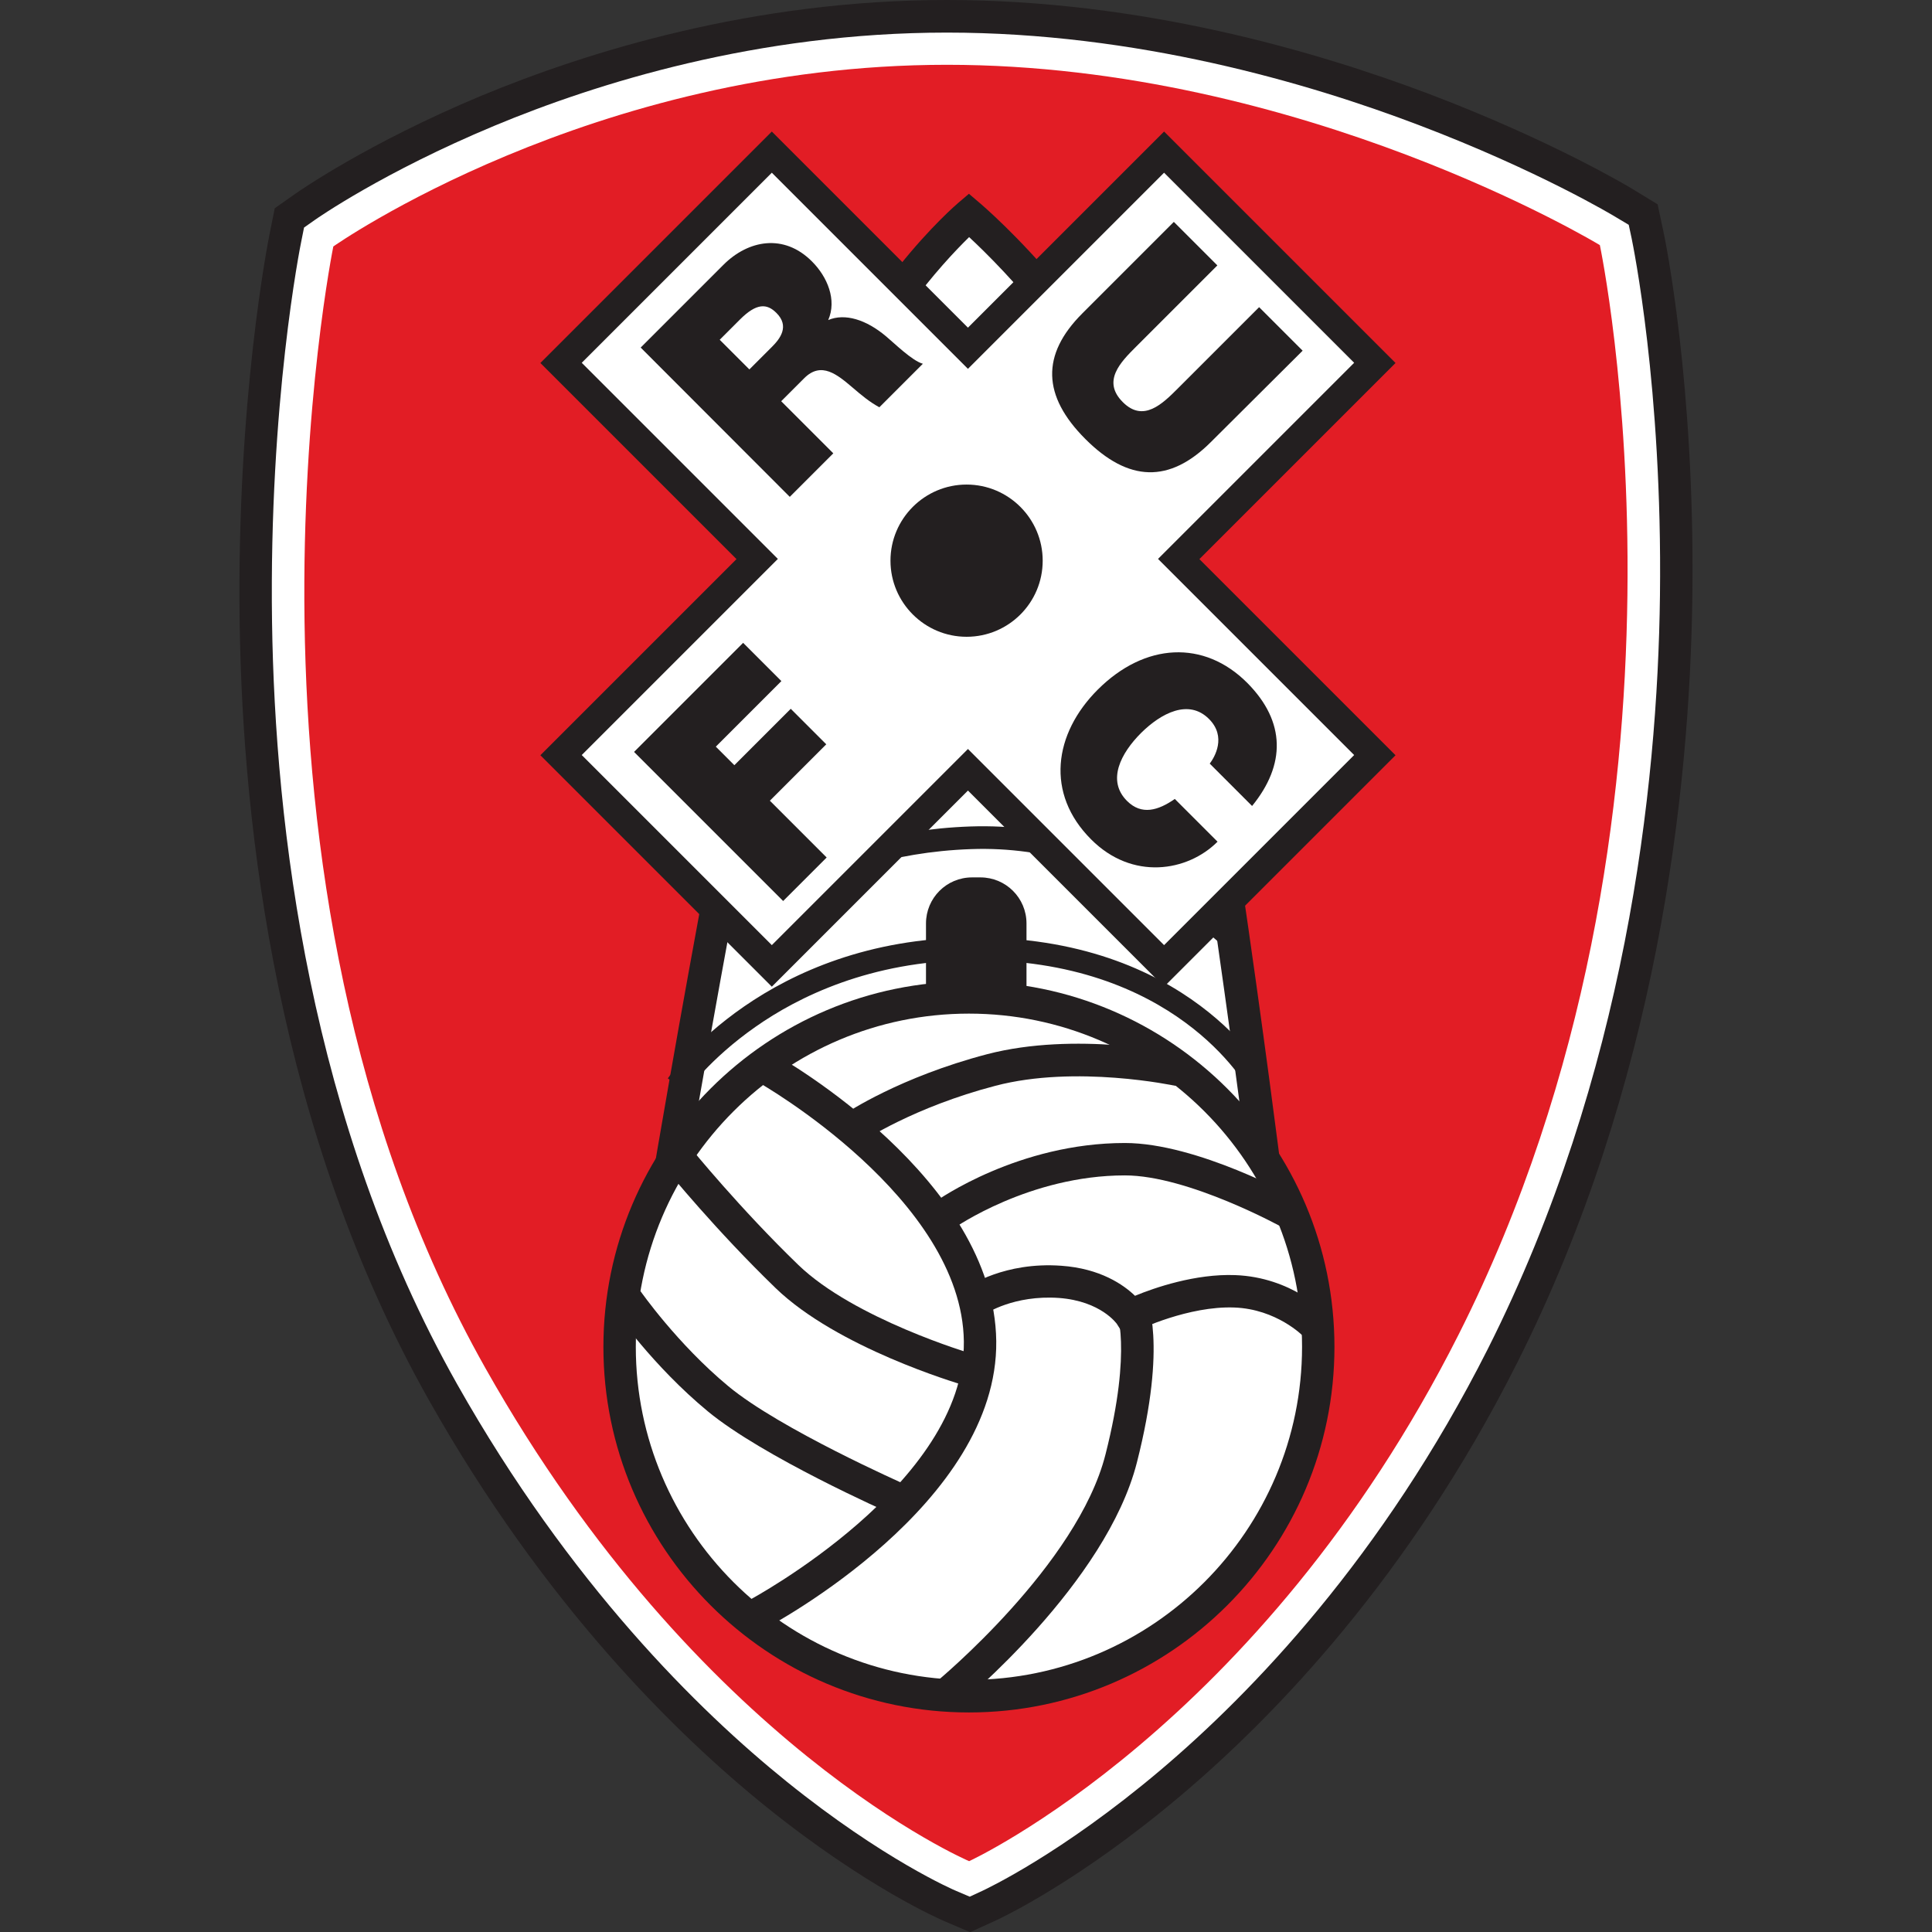 <?xml version="1.0" encoding="utf-8"?>
<svg xmlns="http://www.w3.org/2000/svg" height="99" viewBox="0 0 99 99" width="99">
  <rect x="0" y="0" width="99" height="99" fill="#333333" stroke="none"/>
  <defs>
    <style>.af{fill:#e21d25;}.af,.ag,.ah{stroke-width:0px;}.ag{fill:#fff;}.ai{opacity:0;}.ah{fill:#231f20;}</style>
  </defs>
  <g id="a">
    <g class="ai">
      <rect class="ag" height="99" width="99"/>
    </g>
  </g>
  <g id="b">
    <g id="c">
      <g id="d">
        <g id="e">
          <g id="f">
            <g id="g">
              <g id="h">
                <path class="ah" d="M48.36,98.43c-.16-.07-3.95-1.7-9.09-5.84-4.64-3.74-11.4-10.39-17.3-20.86-7.74-13.73-9.54-29.25-9.69-39.85-.16-11.41,1.47-19.57,1.54-19.92l.26-1.29,1.08-.76c.15-.1,3.67-2.57,9.52-5.01C30.06,2.67,38.55,0,48.52,0s18.94,2.63,24.75,4.83c6.31,2.4,10.27,4.78,10.44,4.89l1.23.75.3,1.41c.07.31,1.62,7.78,1.48,18.67-.13,10.05-1.79,25.04-9.01,39.35-5.5,10.9-12.37,18.02-17.17,22.08-5.28,4.47-9.32,6.34-9.49,6.42l-1.34.61"/>
              </g>
              <g id="i">
                <path class="ag" d="M49.01,96.9c-.15-.06-3.74-1.61-8.69-5.6-4.52-3.64-11.12-10.14-16.9-20.38-7.57-13.43-9.33-28.65-9.48-39.05-.16-11.24,1.44-19.23,1.51-19.56l.13-.65.54-.38c.14-.1,3.52-2.46,9.2-4.83,5.23-2.18,13.5-4.78,23.2-4.78s18.48,2.57,24.16,4.73c6.16,2.34,10,4.65,10.16,4.75l.62.37.15.7c.06.31,1.58,7.61,1.45,18.3-.12,9.88-1.76,24.59-8.83,38.62-5.38,10.65-12.08,17.6-16.76,21.56-5.11,4.32-8.95,6.1-9.11,6.18l-.67.31"/>
              </g>
              <g id="j">
                <path class="af" d="M17.08,12.63S30.29,3.32,48.52,3.32s33.46,9.24,33.46,9.24c0,0,6.18,29.23-7.24,55.83-10.16,20.14-25.08,26.98-25.08,26.98,0,0-13.87-5.89-24.79-25.27-14.32-25.4-7.79-57.47-7.79-57.47"/>
              </g>
              <g id="k">
                <path class="ag" d="M34.22,60.73s5.24-31.14,7.81-38.28c2.57-7.14,7.62-11.43,7.62-11.43,0,0,7.05,6,9.33,13.43,2.29,7.43,5.9,36.09,5.9,36.09"/>
              </g>
              <g id="l">
                <path class="ah" d="M33.24,61.57l.16-.98c.21-1.27,5.28-31.29,7.85-38.42,2.62-7.27,7.65-11.6,7.86-11.78l.54-.46.54.46c.3.25,7.26,6.24,9.59,13.82,2.28,7.41,5.79,35.06,5.93,36.23l.12.93-32.59.2ZM49.66,12.15c-1.33,1.3-4.87,5.09-6.84,10.58-2.26,6.28-6.69,31.83-7.61,37.16l28.73-.18c-.64-4.98-3.75-28.5-5.75-35.02-1.82-5.93-6.86-10.99-8.53-12.54Z"/>
              </g>
              <g id="m">
                <path class="ah" d="M35.18,55.92l-.96-.66c.2-.29,5.05-7.13,15.52-7.22,11.15-.1,15.11,6.98,15.28,7.28l-1.02.55.51-.28-.51.28c-.15-.28-3.82-6.77-14.24-6.67-5.16.05-8.86,1.88-11.05,3.42-2.36,1.65-3.51,3.29-3.52,3.31Z"/>
              </g>
              <g id="n">
                <path class="ah" d="M62.94,48.75c-.05-.06-5.26-5.52-13.17-5.24-4.15.14-7.34,1.38-9.29,2.4-2.12,1.1-3.27,2.19-3.28,2.2l-.8-.84c.2-.19,4.92-4.63,13.33-4.92,8.45-.29,13.84,5.37,14.06,5.61l-.85.79Z"/>
              </g>
              <g id="o">
                <path class="ah" d="M52.6,52.42c0,1.3-1.05,2.36-2.36,2.36h-.43c-1.3,0-2.36-1.06-2.36-2.36v-5.1c0-1.3,1.05-2.36,2.36-2.36h.43c1.3,0,2.36,1.05,2.36,2.36"/>
              </g>
              <g id="p">
                <path class="ag" d="M67.55,69.01c0,9.89-8.02,17.9-17.9,17.9s-17.9-8.02-17.9-17.9,8.02-17.9,17.9-17.9,17.9,8.02,17.9,17.9"/>
              </g>
              <g id="q">
                <path class="ah" d="M49.65,87.75c-10.33,0-18.73-8.4-18.73-18.73s8.4-18.73,18.73-18.73,18.73,8.4,18.73,18.73-8.4,18.73-18.73,18.73ZM49.65,51.94c-9.41,0-17.07,7.66-17.07,17.07s7.66,17.07,17.07,17.07,17.07-7.66,17.07-17.07-7.66-17.07-17.07-17.07Z"/>
              </g>
              <g id="r">
                <path class="ah" d="M45.7,77.58c-.27-.12-6.61-2.93-9.43-5.26-2.82-2.33-4.74-5.1-4.82-5.22l1.37-.94s1.88,2.7,4.51,4.88c2.64,2.19,8.98,4.99,9.04,5.02l-.67,1.52Z"/>
              </g>
              <g id="s">
                <path class="ah" d="M49.32,70.96c-.26-.08-6.42-1.9-9.58-4.96-3.05-2.95-5.49-5.95-5.59-6.07l1.29-1.05s2.48,3.05,5.46,5.93c2.86,2.77,8.83,4.54,8.89,4.56l-.47,1.6Z"/>
              </g>
              <g id="t">
                <path class="ah" d="M39.18,83.46l-.78-1.47c.11-.06,11.07-5.95,10.99-13.25-.09-7.33-10.42-13.22-10.53-13.28l.81-1.45c.46.26,11.28,6.42,11.38,14.71.1,8.32-11.38,14.48-11.87,14.74Z"/>
              </g>
              <g id="u">
                <path class="ah" d="M49.03,87.46l-1.05-1.28c.07-.06,7.24-5.99,8.67-11.66,1.39-5.47.54-7.41.54-7.43l1.48-.75c.12.23,1.15,2.46-.41,8.59-1.57,6.19-8.92,12.28-9.23,12.53Z"/>
              </g>
              <g id="v">
                <path class="ah" d="M48.89,62.93l-.97-1.35c.17-.12,4.28-3.01,9.72-3.01,3.7,0,8.67,2.75,8.88,2.87l-.81,1.45s-4.81-2.66-8.07-2.66c-4.89,0-8.72,2.68-8.75,2.7Z"/>
              </g>
              <g id="w">
                <path class="ah" d="M44.21,58.47l-.93-1.38c.11-.08,2.84-1.9,7.3-3.07,4.52-1.18,9.78-.06,10,0l-.35,1.62c-.05-.01-5.1-1.09-9.23,0-4.17,1.09-6.77,2.82-6.79,2.84Z"/>
              </g>
              <g id="x">
                <path class="ah" d="M57.63,68.47l-.4-.63s-.81-1.17-2.97-1.33c-2.31-.16-3.74.8-3.75.81l-.95-1.36c.08-.05,1.9-1.31,4.82-1.1,2,.14,3.19.97,3.78,1.54.99-.41,3.1-1.14,5.14-1.06,2.88.11,4.6,1.9,4.67,1.98l-1.21,1.14.61-.57-.6.57s-1.35-1.38-3.52-1.46c-2.34-.09-4.91,1.14-4.94,1.16l-.67.32Z"/>
              </g>
              <g id="y">
                <path class="ag" d="M28.76,38.69l10.05-10.05-10.05-10.05,10.8-10.8,10.05,10.05,10.05-10.05,10.8,10.8-10.05,10.05,10.05,10.05-10.8,10.8-10.05-10.05-10.05,10.05"/>
              </g>
              <g id="z">
                <path class="ah" d="M59.65,6.74l-10.05,10.05-10.05-10.05-11.86,11.86,10.05,10.05-10.05,10.05,11.86,11.86,10.05-10.05,10.05,10.05,11.86-11.86-10.05-10.05,10.05-10.05-11.86-11.86ZM59.65,8.85l9.74,9.74-8.99,8.99-1.06,1.06,1.06,1.06,8.99,8.99-9.74,9.74-8.99-8.99-1.06-1.06-1.06,1.06-8.99,8.99-9.74-9.74,8.99-8.99,1.06-1.06-1.06-1.06-8.99-8.99,9.74-9.74,8.99,8.99,1.06,1.06,1.06-1.06,8.99-8.99"/>
              </g>
              <g id="aa">
                <path class="ah" d="M38.4,18.93l1.16-1.16c.42-.42.91-1.06.22-1.74-.48-.48-1.01-.51-1.86.34l-1.04,1.04,1.52,1.52ZM32.83,17.81l4.24-4.24c1.27-1.27,3.1-1.62,4.54-.17.79.79,1.28,1.97.83,3,.85-.36,1.94-.03,2.97.84.41.34,1.33,1.25,1.88,1.4l-2.23,2.23c-.5-.27-.93-.63-1.36-1-.79-.67-1.61-1.37-2.49-.49l-1.18,1.18,2.67,2.67-2.23,2.23"/>
              </g>
              <g id="ab">
                <path class="ah" d="M62.05,22.65c-2.12,2.12-4.22,2.06-6.43-.15-2.21-2.21-2.28-4.32-.16-6.44l4.69-4.69,2.23,2.23-4.17,4.17c-.78.78-1.76,1.76-.67,2.84,1.05,1.05,2.03.08,2.81-.7l4.17-4.17,2.23,2.23"/>
              </g>
              <g id="ac">
                <path class="ah" d="M32.49,38.53l5.59-5.59,1.96,1.96-3.36,3.36.95.95,2.89-2.89,1.82,1.82-2.89,2.89,2.91,2.91-2.23,2.23"/>
              </g>
              <g id="ad">
                <path class="ah" d="M61.99,39.13c.24-.32.88-1.37-.04-2.29-1.04-1.04-2.45-.3-3.48.72-1.03,1.03-1.77,2.43-.72,3.48.75.75,1.6.49,2.45-.1l2.19,2.19c-1.54,1.54-4.37,2-6.48-.12-2.34-2.34-1.92-5.41.34-7.67,2.41-2.41,5.45-2.57,7.67-.34,1.97,1.99,1.96,4.19.24,6.3"/>
              </g>
              <g id="ae">
                <path class="ah" d="M53.43,28.73c0,2.16-1.75,3.9-3.9,3.9s-3.9-1.75-3.9-3.9,1.75-3.9,3.9-3.9,3.9,1.75,3.9,3.9"/>
              </g>
            </g>
          </g>
        </g>
      </g>
    </g>
  </g>
</svg>